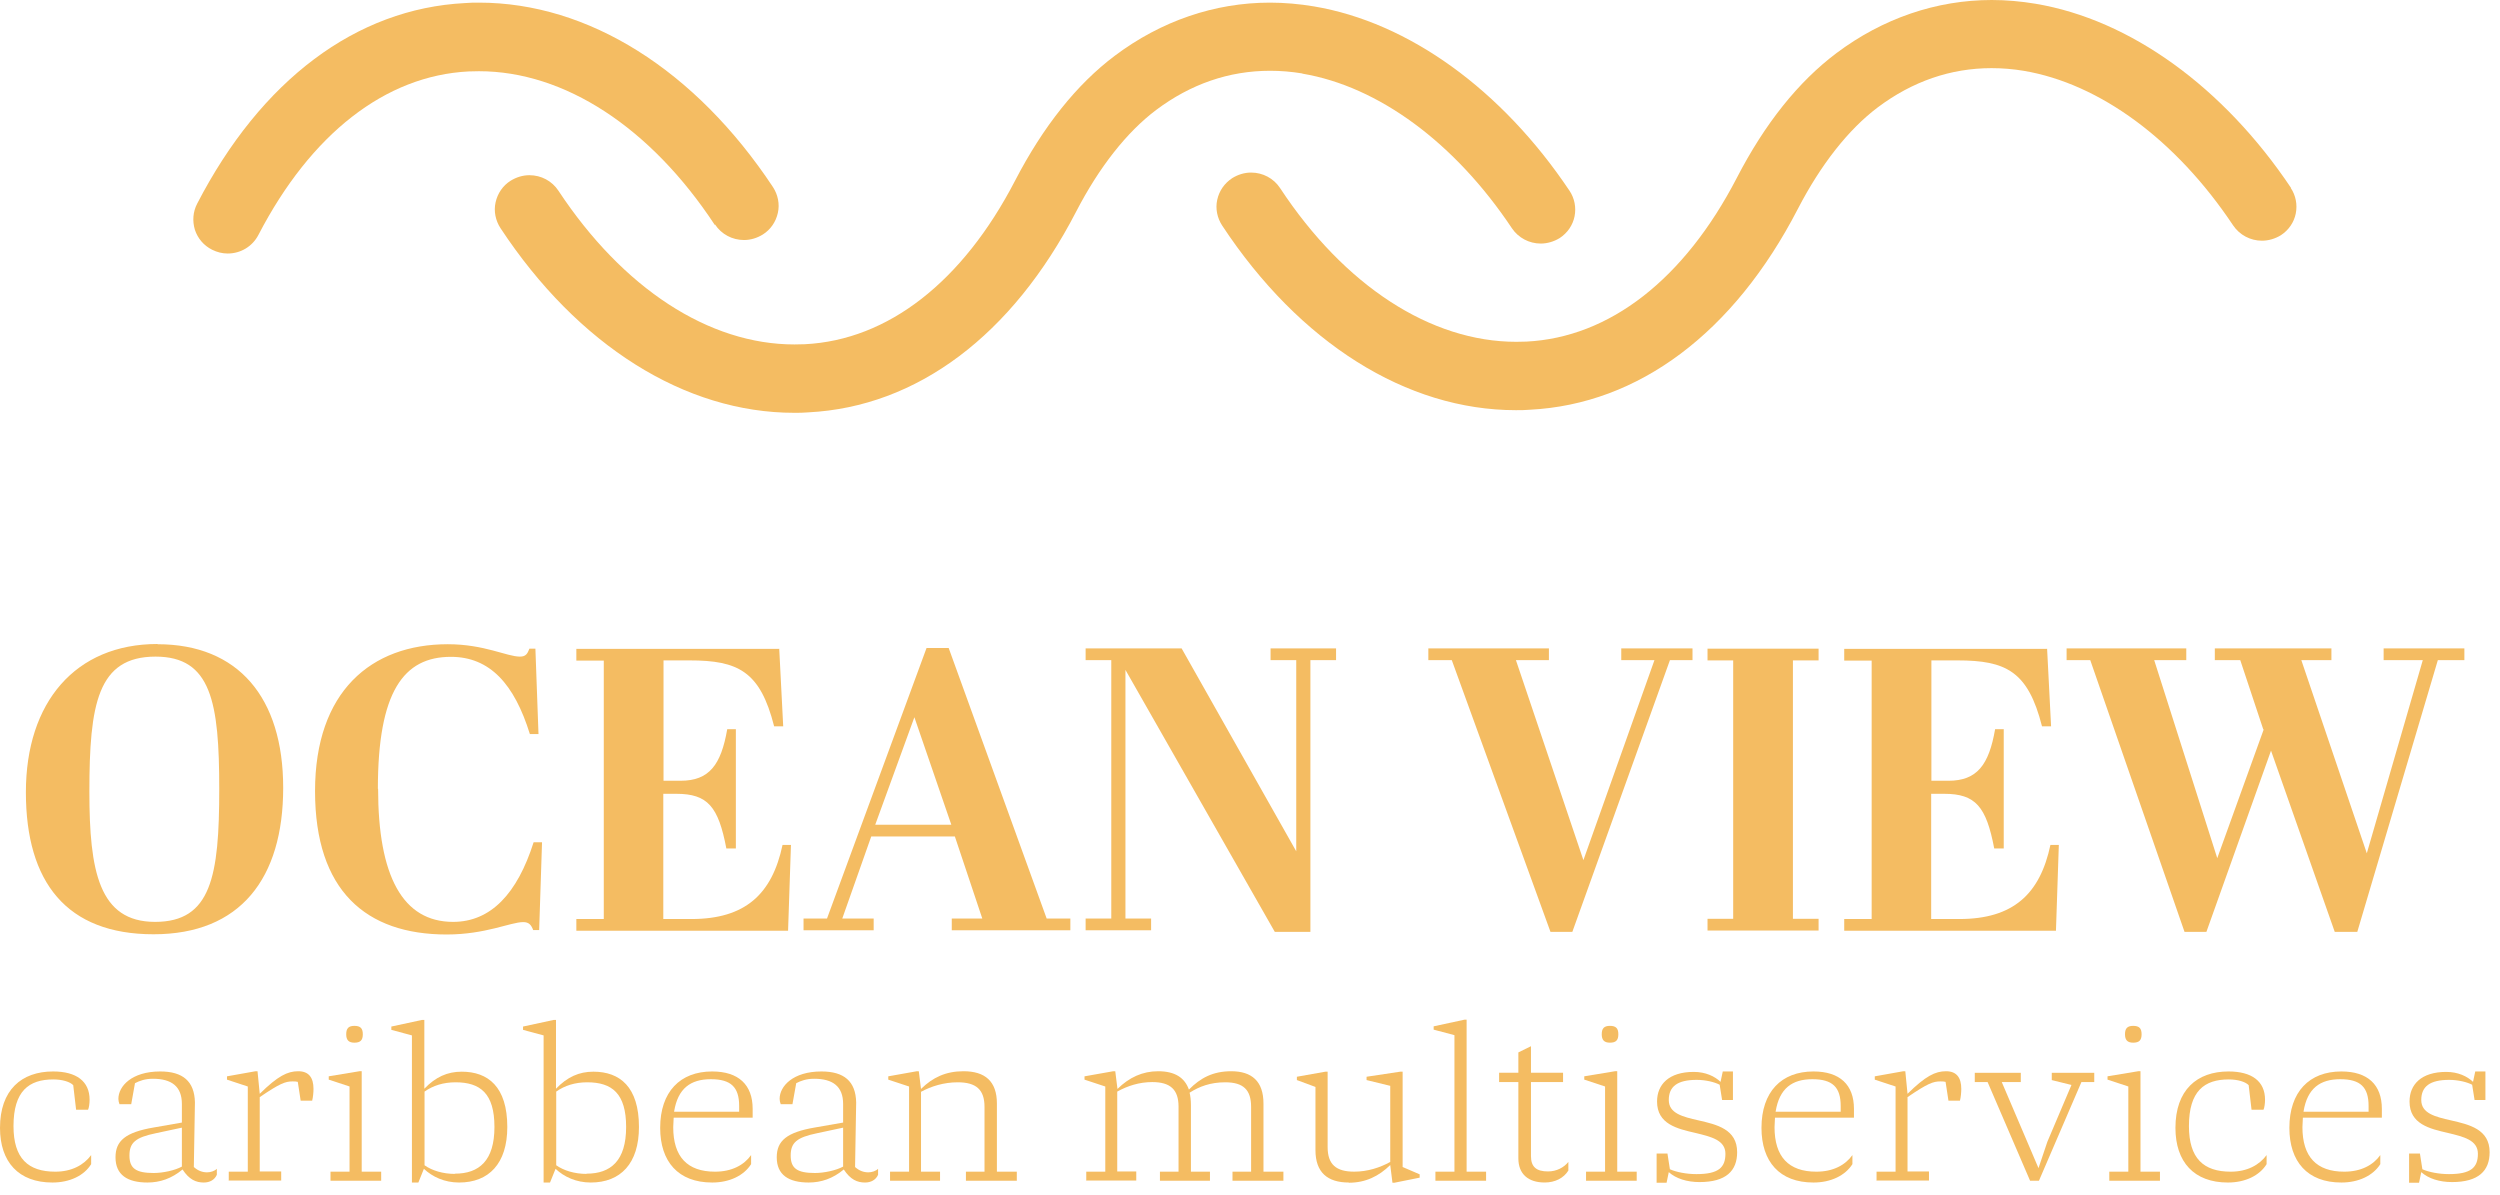 <svg width="113" height="54" viewBox="0 0 113 54" fill="none" xmlns="http://www.w3.org/2000/svg">
<g clip-path="url(#clip0_2024_254)">
<path d="M2.37 53.45C0.84 53.45 0 52.52 0 50.98C0 49.27 0.97 48.43 2.4 48.43C3.45 48.43 4.05 48.87 4.05 49.71C4.05 49.88 4.02 50.08 3.98 50.16H3.44L3.31 49.05C3.17 48.9 2.82 48.79 2.41 48.79C1.31 48.79 0.61 49.31 0.61 50.9C0.61 52.36 1.27 52.96 2.5 52.96C3.24 52.96 3.79 52.66 4.12 52.21V52.62C3.8 53.14 3.15 53.45 2.37 53.45Z" fill="#F4BC62"/>
<path d="M6.671 53.45C5.751 53.45 5.221 53.1 5.221 52.31C5.221 51.57 5.661 51.18 6.961 50.96L8.221 50.74V49.9C8.221 49.11 7.761 48.76 6.911 48.76C6.561 48.76 6.311 48.85 6.101 48.96L5.931 49.91H5.401C5.371 49.83 5.351 49.75 5.351 49.67C5.351 49.1 5.951 48.43 7.241 48.43C8.261 48.43 8.791 48.87 8.811 49.83L8.761 52.75C8.951 52.92 9.151 52.99 9.361 52.99C9.521 52.99 9.701 52.93 9.801 52.83V53.1C9.701 53.33 9.481 53.45 9.211 53.45C8.861 53.45 8.551 53.32 8.251 52.86C7.761 53.27 7.231 53.45 6.661 53.45H6.671ZM6.941 53.02C7.371 53.02 7.911 52.9 8.221 52.73V50.97L7.051 51.22C6.121 51.41 5.851 51.65 5.851 52.23C5.851 52.81 6.141 53.02 6.951 53.02H6.941Z" fill="#F4BC62"/>
<path d="M10.34 53.37V52.96H11.2V49.11L10.26 48.8V48.65L11.55 48.42H11.64L11.74 49.44C12.56 48.63 13 48.42 13.48 48.42C13.96 48.42 14.17 48.71 14.17 49.22C14.17 49.37 14.15 49.6 14.11 49.75H13.59L13.46 48.9C13.39 48.88 13.32 48.88 13.22 48.88C12.9 48.88 12.65 48.97 11.74 49.59V52.95H12.71V53.36H10.32L10.34 53.37Z" fill="#F4BC62"/>
<path d="M14.939 53.369V52.959H15.799V49.109L14.859 48.799V48.649L16.249 48.419H16.349V52.959H17.229V53.369H14.929H14.939ZM16.019 47.129C15.759 47.129 15.649 47.009 15.649 46.749C15.649 46.489 15.749 46.369 16.019 46.369C16.289 46.369 16.399 46.479 16.399 46.749C16.399 47.019 16.289 47.129 16.019 47.129Z" fill="#F4BC62"/>
<path d="M18.619 53.45V46.8L17.689 46.55V46.4L19.079 46.1H19.18V49.21C19.689 48.68 20.22 48.44 20.869 48.44C22.059 48.44 22.93 49.12 22.93 50.94C22.93 52.59 22.099 53.45 20.75 53.45C20.09 53.45 19.54 53.19 19.16 52.83L18.91 53.45H18.61H18.619ZM20.559 53.05C21.66 53.05 22.349 52.46 22.349 50.94C22.349 49.42 21.709 48.92 20.59 48.92C20.04 48.92 19.57 49.07 19.189 49.34V52.67C19.529 52.91 20.02 53.06 20.559 53.06V53.05Z" fill="#F4BC62"/>
<path d="M24.571 53.45V46.8L23.641 46.55V46.4L25.031 46.1H25.131V49.21C25.641 48.68 26.171 48.44 26.821 48.44C28.011 48.44 28.881 49.12 28.881 50.94C28.881 52.59 28.051 53.45 26.701 53.45C26.041 53.45 25.491 53.19 25.111 52.83L24.861 53.45H24.561H24.571ZM26.511 53.05C27.611 53.05 28.301 52.46 28.301 50.94C28.301 49.42 27.661 48.92 26.541 48.92C25.991 48.92 25.521 49.07 25.141 49.34V52.67C25.481 52.91 25.971 53.06 26.511 53.06V53.05Z" fill="#F4BC62"/>
<path d="M32.19 53.45C30.65 53.45 29.84 52.5 29.84 50.98C29.84 49.35 30.74 48.43 32.19 48.43C33.38 48.43 34.02 49.03 34.02 50.12C34.02 50.24 34.02 50.32 34.02 50.52H30.45C30.45 50.64 30.43 50.82 30.43 50.95C30.43 52.28 31.06 52.96 32.32 52.96C33.08 52.96 33.63 52.66 33.95 52.21V52.62C33.62 53.14 32.97 53.45 32.19 53.45ZM30.47 50.25H33.41V49.99C33.41 49.14 33.04 48.78 32.13 48.78C31.22 48.78 30.64 49.19 30.47 50.24V50.25Z" fill="#F4BC62"/>
<path d="M36.559 53.45C35.639 53.45 35.109 53.1 35.109 52.31C35.109 51.57 35.549 51.18 36.849 50.96L38.109 50.74V49.9C38.109 49.11 37.649 48.76 36.799 48.76C36.449 48.76 36.199 48.85 35.989 48.96L35.819 49.91H35.289C35.259 49.83 35.239 49.75 35.239 49.67C35.239 49.1 35.839 48.43 37.129 48.43C38.149 48.43 38.679 48.87 38.699 49.83L38.649 52.75C38.839 52.92 39.039 52.99 39.249 52.99C39.409 52.99 39.589 52.93 39.689 52.83V53.1C39.589 53.33 39.369 53.45 39.099 53.45C38.749 53.45 38.439 53.32 38.139 52.86C37.649 53.27 37.119 53.45 36.549 53.45H36.559ZM36.829 53.02C37.259 53.02 37.799 52.9 38.109 52.73V50.97L36.939 51.22C36.009 51.41 35.739 51.65 35.739 52.23C35.739 52.81 36.029 53.02 36.839 53.02H36.829Z" fill="#F4BC62"/>
<path d="M40.23 53.37V52.96H41.09V49.11L40.15 48.8V48.65L41.44 48.42H41.53L41.63 49.22C42.16 48.7 42.75 48.42 43.55 48.42C44.52 48.42 45.06 48.87 45.06 49.88V52.96H45.96V53.37H43.66V52.96H44.5V50.03C44.5 49.25 44.12 48.92 43.29 48.92C42.66 48.92 42.09 49.1 41.63 49.35V52.96H42.49V53.37H40.21H40.23Z" fill="#F4BC62"/>
<path d="M49.099 53.37V52.96H49.959V49.11L49.02 48.8V48.65L50.319 48.42H50.41L50.51 49.22C51.039 48.7 51.639 48.42 52.349 48.42C53.12 48.42 53.55 48.72 53.739 49.25C54.26 48.72 54.83 48.42 55.65 48.42C56.58 48.42 57.109 48.87 57.109 49.88V52.96H58.01V53.37H55.709V52.96H56.55V50.03C56.55 49.26 56.2 48.92 55.38 48.92C54.709 48.92 54.209 49.11 53.77 49.39C53.809 49.55 53.83 49.74 53.83 49.96V52.96H54.69V53.37H52.429V52.96H53.27V50.02C53.27 49.25 52.9 48.91 52.08 48.91C51.499 48.91 50.969 49.08 50.499 49.34V52.95H51.359V53.36H49.08L49.099 53.37Z" fill="#F4BC62"/>
<path d="M60.969 53.45C59.999 53.45 59.459 52.989 59.459 51.989V49.13L58.619 48.819V48.669L59.909 48.44H60.009V51.849C60.009 52.639 60.399 52.959 61.209 52.959C61.809 52.959 62.369 52.779 62.839 52.52V49.08L61.769 48.819V48.669L63.289 48.44H63.399V52.749L64.169 53.08V53.23L63.029 53.459H62.939L62.839 52.66C62.319 53.169 61.719 53.459 60.969 53.459V53.45Z" fill="#F4BC62"/>
<path d="M64.881 53.37V52.96H65.741V46.79L64.801 46.54V46.39L66.191 46.09H66.291V52.96H67.171V53.37H64.871H64.881Z" fill="#F4BC62"/>
<path d="M69.82 53.449C69.08 53.449 68.63 53.069 68.63 52.359V48.909H67.76V48.489H68.63V47.569L69.2 47.289V48.489H70.65V48.909H69.2V52.259C69.2 52.749 69.45 52.949 69.97 52.949C70.36 52.949 70.69 52.769 70.89 52.519V52.909C70.68 53.249 70.29 53.449 69.82 53.449Z" fill="#F4BC62"/>
<path d="M71.689 53.369V52.959H72.549V49.109L71.609 48.799V48.649L72.999 48.419H73.099V52.959H73.979V53.369H71.679H71.689ZM72.769 47.129C72.509 47.129 72.399 47.009 72.399 46.749C72.399 46.489 72.499 46.369 72.769 46.369C73.039 46.369 73.149 46.479 73.149 46.749C73.149 47.019 73.039 47.129 72.769 47.129Z" fill="#F4BC62"/>
<path d="M74.879 53.45V52.14H75.369L75.479 52.85C75.769 52.98 76.229 53.07 76.679 53.07C77.679 53.07 77.989 52.77 77.989 52.15C77.989 51.53 77.339 51.38 76.639 51.21C75.809 51.02 74.899 50.81 74.899 49.79C74.899 49.02 75.429 48.45 76.559 48.45C77.089 48.45 77.509 48.65 77.769 48.9L77.869 48.43H78.329V49.72H77.839L77.729 49.03C77.499 48.91 77.099 48.81 76.689 48.81C75.819 48.81 75.429 49.11 75.429 49.72C75.429 50.33 76.069 50.48 76.769 50.64C77.599 50.83 78.519 51.04 78.519 52.08C78.519 52.92 78.019 53.43 76.819 53.43C76.249 53.43 75.749 53.27 75.429 52.98L75.329 53.46H74.869L74.879 53.45Z" fill="#F4BC62"/>
<path d="M81.969 53.45C80.429 53.45 79.619 52.5 79.619 50.98C79.619 49.35 80.519 48.43 81.969 48.43C83.159 48.43 83.799 49.03 83.799 50.12C83.799 50.24 83.799 50.32 83.799 50.52H80.229C80.229 50.64 80.209 50.82 80.209 50.95C80.209 52.28 80.839 52.96 82.099 52.96C82.859 52.96 83.409 52.66 83.729 52.21V52.62C83.399 53.14 82.749 53.45 81.969 53.45ZM80.259 50.25H83.199V49.99C83.199 49.14 82.829 48.78 81.919 48.78C81.009 48.78 80.429 49.19 80.259 50.24V50.25Z" fill="#F4BC62"/>
<path d="M84.82 53.37V52.96H85.68V49.11L84.74 48.8V48.65L86.03 48.42H86.12L86.22 49.44C87.04 48.63 87.48 48.42 87.96 48.42C88.44 48.42 88.65 48.71 88.65 49.22C88.65 49.37 88.63 49.6 88.59 49.75H88.07L87.94 48.9C87.87 48.88 87.8 48.88 87.7 48.88C87.38 48.88 87.13 48.97 86.22 49.59V52.95H87.19V53.36H84.8L84.82 53.37Z" fill="#F4BC62"/>
<path d="M91.76 53.37L89.84 48.91H89.26V48.49H91.34V48.91H90.48L92.14 52.8L92.54 51.61L93.63 49.04L92.74 48.82V48.49H94.66V48.91H94.08L92.16 53.37H91.75H91.76Z" fill="#F4BC62"/>
<path d="M95.34 53.369V52.959H96.2V49.109L95.26 48.799V48.649L96.65 48.419H96.75V52.959H97.63V53.369H95.33H95.34ZM96.42 47.129C96.16 47.129 96.05 47.009 96.05 46.749C96.05 46.489 96.15 46.369 96.42 46.369C96.69 46.369 96.8 46.479 96.8 46.749C96.8 47.019 96.69 47.129 96.42 47.129Z" fill="#F4BC62"/>
<path d="M100.7 53.45C99.17 53.45 98.33 52.52 98.33 50.98C98.33 49.27 99.3 48.43 100.73 48.43C101.78 48.43 102.38 48.87 102.38 49.71C102.38 49.88 102.35 50.08 102.31 50.16H101.77L101.64 49.05C101.5 48.9 101.15 48.79 100.74 48.79C99.64 48.79 98.94 49.31 98.94 50.9C98.94 52.36 99.6 52.96 100.83 52.96C101.57 52.96 102.12 52.66 102.45 52.21V52.62C102.13 53.14 101.48 53.45 100.7 53.45Z" fill="#F4BC62"/>
<path d="M105.83 53.45C104.29 53.45 103.48 52.5 103.48 50.98C103.48 49.35 104.38 48.43 105.83 48.43C107.02 48.43 107.66 49.03 107.66 50.12C107.66 50.24 107.66 50.32 107.66 50.52H104.09C104.09 50.64 104.07 50.82 104.07 50.95C104.07 52.28 104.7 52.96 105.96 52.96C106.72 52.96 107.27 52.66 107.59 52.21V52.62C107.26 53.14 106.61 53.45 105.83 53.45ZM104.12 50.25H107.06V49.99C107.06 49.14 106.69 48.78 105.78 48.78C104.87 48.78 104.29 49.19 104.12 50.24V50.25Z" fill="#F4BC62"/>
<path d="M108.891 53.45V52.14H109.381L109.491 52.85C109.781 52.98 110.241 53.07 110.691 53.07C111.691 53.07 112.001 52.77 112.001 52.15C112.001 51.53 111.351 51.38 110.651 51.21C109.821 51.02 108.911 50.81 108.911 49.79C108.911 49.02 109.441 48.45 110.571 48.45C111.101 48.45 111.521 48.65 111.781 48.9L111.881 48.43H112.341V49.72H111.851L111.741 49.03C111.511 48.91 111.111 48.81 110.701 48.81C109.831 48.81 109.441 49.11 109.441 49.72C109.441 50.33 110.081 50.48 110.781 50.64C111.611 50.83 112.531 51.04 112.531 52.08C112.531 52.92 112.031 53.43 110.831 53.43C110.261 53.43 109.761 53.27 109.441 52.98L109.341 53.46H108.881L108.891 53.45Z" fill="#F4BC62"/>
<path d="M32.32 10.149C32.61 10.589 33.1 10.849 33.63 10.849C33.93 10.849 34.22 10.759 34.48 10.599C34.83 10.379 35.07 10.029 35.16 9.619C35.25 9.219 35.16 8.799 34.94 8.459C31.43 3.159 26.59 0.119 21.65 0.119C21.44 0.119 21.23 0.119 21.02 0.139C16.1 0.389 11.8 3.619 8.91 9.209C8.72 9.579 8.69 9.989 8.81 10.389C8.94 10.779 9.21 11.099 9.59 11.289C9.81 11.399 10.05 11.459 10.29 11.459C10.88 11.459 11.41 11.139 11.68 10.619C14.05 6.049 17.42 3.419 21.18 3.229C21.34 3.229 21.5 3.219 21.65 3.219C25.51 3.219 29.4 5.749 32.31 10.169L32.32 10.149Z" fill="#F4BC62"/>
<path d="M103.559 8.5C100.499 3.93 96.289 0.89 92.009 0.17C91.349 0.06 90.679 0 90.029 0C87.529 0 85.099 0.83 83.009 2.4C81.289 3.69 79.769 5.59 78.499 8.05C76.129 12.62 72.759 15.25 68.999 15.44C68.849 15.44 68.689 15.45 68.539 15.45C64.669 15.45 60.769 12.92 57.859 8.5C57.569 8.06 57.079 7.8 56.549 7.8C56.249 7.8 55.959 7.89 55.699 8.05C55.349 8.28 55.109 8.62 55.019 9.03C54.929 9.43 55.019 9.85 55.239 10.19C58.739 15.5 63.579 18.54 68.519 18.54C68.729 18.54 68.939 18.54 69.149 18.52C74.069 18.27 78.369 15.04 81.259 9.45C82.299 7.44 83.549 5.85 84.879 4.85C86.439 3.68 88.169 3.08 90.019 3.08C90.499 3.08 90.989 3.12 91.469 3.2C94.909 3.78 98.359 6.32 100.939 10.19C101.229 10.62 101.719 10.88 102.239 10.88C102.539 10.88 102.839 10.79 103.099 10.63C103.449 10.4 103.689 10.05 103.769 9.65C103.849 9.25 103.769 8.83 103.539 8.49L103.559 8.5Z" fill="#F4BC62"/>
<path d="M58.87 3.329C62.31 3.909 65.76 6.449 68.34 10.319C68.63 10.749 69.12 11.009 69.64 11.009C69.94 11.009 70.24 10.919 70.5 10.759C70.85 10.529 71.09 10.179 71.17 9.779C71.25 9.379 71.17 8.959 70.94 8.619C67.88 4.049 63.67 1.009 59.39 0.289C58.73 0.179 58.06 0.119 57.4 0.119C54.9 0.119 52.48 0.949 50.39 2.519C48.67 3.809 47.15 5.719 45.88 8.169C43.51 12.739 40.14 15.369 36.38 15.559C36.22 15.559 36.07 15.569 35.91 15.569C32.04 15.569 28.16 13.039 25.24 8.619C24.95 8.179 24.46 7.919 23.93 7.919C23.63 7.919 23.34 8.009 23.08 8.169C22.73 8.389 22.49 8.739 22.4 9.149C22.31 9.549 22.4 9.969 22.62 10.309C26.12 15.619 30.96 18.659 35.9 18.659C36.11 18.659 36.32 18.659 36.53 18.639C41.45 18.389 45.75 15.159 48.64 9.569C49.68 7.559 50.93 5.969 52.26 4.969C53.82 3.799 55.55 3.199 57.41 3.199C57.89 3.199 58.37 3.239 58.86 3.319L58.87 3.329Z" fill="#F4BC62"/>
<path d="M7.12 29.119C10.76 29.119 12.8 31.519 12.8 35.609C12.8 39.699 10.87 42.229 6.94 42.229C3.01 42.229 1.17 39.879 1.17 35.809C1.17 31.739 3.41 29.109 7.12 29.109V29.119ZM7.03 29.679C4.41 29.679 4.04 31.829 4.04 35.789C4.04 39.369 4.47 41.669 7.01 41.669C9.55 41.669 9.91 39.599 9.91 35.669C9.91 31.739 9.55 29.679 7.03 29.679Z" fill="#F4BC62"/>
<path d="M17.09 35.649C17.09 39.599 18.2 41.669 20.48 41.669C22.18 41.669 23.38 40.399 24.12 38.069H24.5L24.37 42.039H24.1C24.01 41.799 23.9 41.679 23.65 41.679C23.08 41.679 21.95 42.239 20.19 42.239C16.54 42.239 14.24 40.259 14.24 35.759C14.24 31.259 16.77 29.119 20.24 29.119C21.89 29.119 22.91 29.679 23.5 29.679C23.77 29.679 23.84 29.549 23.93 29.319H24.2L24.34 33.179H23.95C23.25 30.919 22.14 29.689 20.38 29.689C18.25 29.689 17.08 31.249 17.08 35.659L17.09 35.649Z" fill="#F4BC62"/>
<path d="M35.221 29.32L35.401 32.83H34.991C34.361 30.34 33.361 29.85 31.171 29.85H29.991V35.29H30.761C32.051 35.29 32.591 34.58 32.871 32.96H33.261V38.35H32.831C32.471 36.46 31.991 35.88 30.571 35.88H29.981V41.54H31.251C33.691 41.54 34.901 40.41 35.371 38.19H35.751L35.621 42.07H26.051V41.54H27.291V29.86H26.051V29.33H35.201L35.221 29.32Z" fill="#F4BC62"/>
<path d="M43.16 37.809H39.38L38.07 41.519H39.49V42.049H36.32V41.519H37.38L41.88 29.289H42.88L47.31 41.519H48.38V42.049H43.02V41.519H44.4L43.16 37.809ZM39.56 37.279H43L41.33 32.419L39.56 37.279Z" fill="#F4BC62"/>
<path d="M59.21 42.119H57.62L50.87 30.279V41.519H52.03V42.049H49.07V41.519H50.23V29.839H49.07V29.309H53.41L58.59 38.479V29.839H57.43V29.309H60.39V29.839H59.23V42.119H59.21Z" fill="#F4BC62"/>
<path d="M74.781 29.839H73.281V29.309H76.501V29.839H75.481L71.07 42.119H70.081L65.621 29.839H64.561V29.309H70.011V29.839H68.52L71.57 38.879L74.781 29.839Z" fill="#F4BC62"/>
<path d="M82.2 29.32V29.85H81.04V41.53H82.2V42.06H77.18V41.53H78.34V29.85H77.18V29.32H82.2Z" fill="#F4BC62"/>
<path d="M92.529 29.32L92.709 32.83H92.299C91.669 30.34 90.669 29.85 88.479 29.85H87.299V35.29H88.069C89.359 35.29 89.899 34.58 90.179 32.96H90.569V38.35H90.139C89.779 36.46 89.299 35.88 87.879 35.88H87.289V41.54H88.559C90.999 41.54 92.209 40.41 92.679 38.19H93.059L92.929 42.07H83.359V41.54H84.599V29.86H83.359V29.33H92.509L92.529 29.32Z" fill="#F4BC62"/>
<path d="M102.3 32.969L101.26 29.839H100.11V29.309H105.38V29.839H104.02L106.98 38.569L109.51 29.839H107.74V29.309H111.39V29.839H110.19L106.55 42.119H105.53L102.65 33.929L99.73 42.119H98.74L94.48 29.839H93.41V29.309H98.82V29.839H97.37L100.22 38.789L102.32 32.969H102.3Z" fill="#F4BC62"/>
</g>
<defs>
<clipPath id="clip0_2024_254">
<rect width="112.55" height="53.45" fill="white"/>
</clipPath>
</defs>
</svg>

